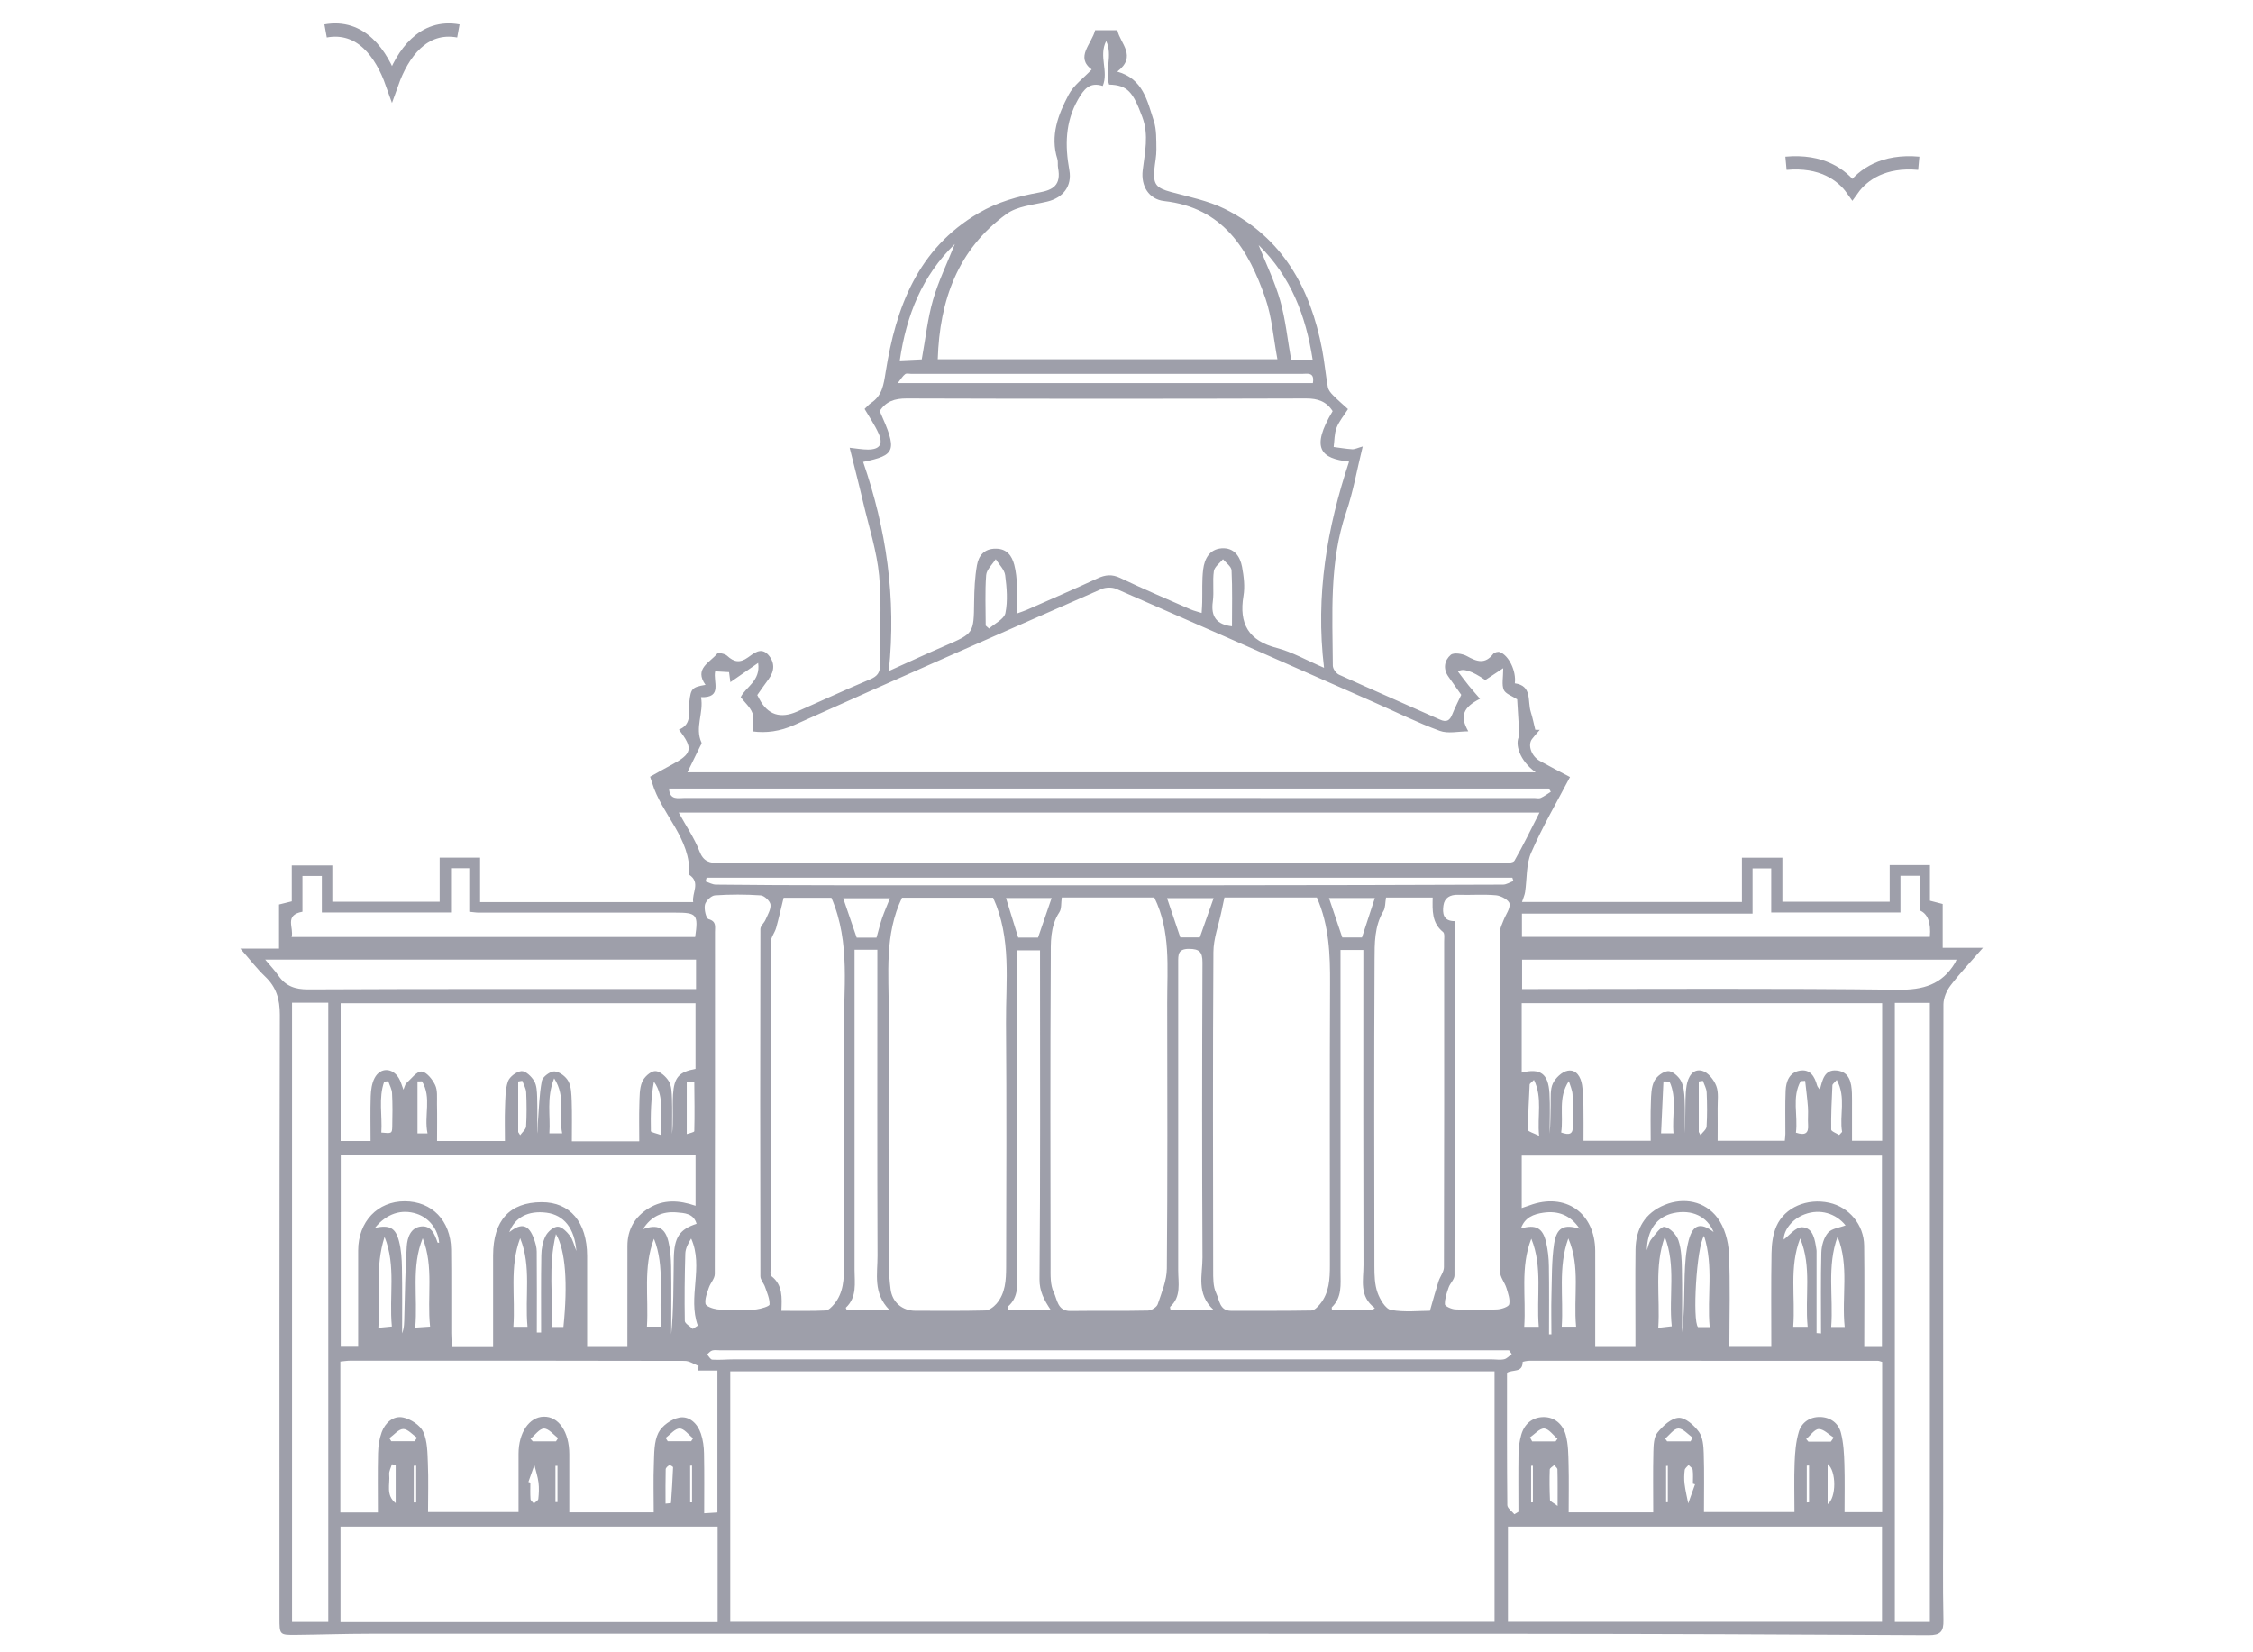 <svg width="75" height="55" viewBox="0 0 75 55" fill="none" xmlns="http://www.w3.org/2000/svg">
<mask id="mask0_699_127" style="mask-type:alpha" maskUnits="userSpaceOnUse" x="0" y="0" width="75" height="55">
<rect width="75" height="55" fill="#D9D9D9"/>
</mask>
<g mask="url(#mask0_699_127)">
<g clip-path="url(#clip0_699_127)">
<path d="M50.664 30.025H57.987V28.551H59.334V30.015H62.906V28.797H64.246V29.982C64.392 30.02 64.507 30.048 64.67 30.091V31.551H66.01C65.603 32.018 65.247 32.391 64.935 32.8C64.802 32.973 64.697 33.219 64.695 33.431C64.683 39.078 64.685 44.723 64.687 50.37C64.687 51.555 64.67 52.741 64.695 53.926C64.704 54.317 64.594 54.43 64.198 54.429C59.739 54.403 55.279 54.386 50.82 54.383C42.297 54.376 33.773 54.383 25.249 54.381C20.932 54.381 16.615 54.378 12.298 54.381C11.481 54.381 10.663 54.41 9.846 54.418C9.304 54.423 9.304 54.418 9.304 53.852C9.304 47.162 9.298 40.47 9.316 33.78C9.316 33.263 9.201 32.862 8.828 32.508C8.546 32.24 8.309 31.926 8 31.575H9.289V30.108C9.452 30.067 9.567 30.04 9.713 30.003V28.807H11.063V30.016H14.636V28.549H15.982V30.028H23.075C23.025 29.721 23.334 29.38 22.942 29.117C23.008 27.904 22.021 27.114 21.707 26.052C21.692 26 21.674 25.949 21.641 25.855C21.875 25.725 22.103 25.594 22.335 25.47C23.046 25.092 23.088 24.921 22.6 24.288C23.056 24.105 22.908 23.691 22.949 23.348C22.998 22.926 23.034 22.873 23.485 22.797C23.1 22.259 23.624 22.059 23.873 21.759C23.909 21.716 24.13 21.759 24.204 21.828C24.432 22.04 24.63 22.076 24.898 21.884C25.09 21.749 25.332 21.53 25.571 21.794C25.794 22.04 25.792 22.329 25.587 22.605C25.461 22.773 25.342 22.948 25.208 23.136C25.23 23.179 25.256 23.226 25.28 23.272C25.557 23.792 25.974 23.931 26.53 23.688C27.341 23.331 28.145 22.958 28.96 22.615C29.203 22.514 29.3 22.395 29.295 22.123C29.278 21.136 29.358 20.141 29.266 19.162C29.189 18.346 28.927 17.545 28.738 16.74C28.596 16.132 28.438 15.528 28.284 14.904C28.513 14.928 28.701 14.964 28.891 14.964C29.285 14.964 29.408 14.789 29.247 14.428C29.122 14.149 28.945 13.893 28.782 13.613C28.855 13.544 28.918 13.466 28.998 13.413C29.369 13.164 29.415 12.811 29.483 12.384C29.824 10.231 30.547 8.28 32.579 7.091C33.211 6.722 33.886 6.535 34.589 6.408C35.052 6.325 35.333 6.165 35.221 5.587C35.203 5.49 35.227 5.383 35.198 5.292C34.953 4.515 35.225 3.816 35.571 3.158C35.74 2.834 36.075 2.598 36.341 2.313C35.785 1.896 36.343 1.468 36.456 1.005H37.196C37.289 1.455 37.864 1.867 37.192 2.384C38.049 2.618 38.193 3.358 38.409 4.025C38.504 4.318 38.49 4.652 38.495 4.968C38.499 5.192 38.448 5.415 38.427 5.639C38.382 6.14 38.492 6.259 38.982 6.391C39.584 6.554 40.212 6.679 40.765 6.951C42.693 7.904 43.623 9.588 44.011 11.627C44.091 12.043 44.128 12.469 44.203 12.886C44.22 12.984 44.3 13.081 44.373 13.155C44.529 13.315 44.7 13.459 44.873 13.618C44.736 13.836 44.576 14.022 44.493 14.239C44.417 14.436 44.425 14.665 44.396 14.879C44.6 14.904 44.805 14.942 45.011 14.954C45.1 14.959 45.194 14.908 45.363 14.862C45.173 15.632 45.048 16.361 44.812 17.053C44.242 18.724 44.359 20.444 44.368 22.157C44.368 22.261 44.478 22.415 44.575 22.459C45.689 22.965 46.812 23.45 47.93 23.952C48.154 24.052 48.261 23.988 48.344 23.779C48.432 23.56 48.54 23.35 48.644 23.129C48.508 22.936 48.361 22.729 48.215 22.522C48.028 22.258 48.087 21.976 48.293 21.799C48.393 21.713 48.686 21.757 48.837 21.842C49.165 22.027 49.439 22.118 49.709 21.764C49.746 21.715 49.87 21.683 49.93 21.706C50.23 21.82 50.481 22.342 50.427 22.746C51.012 22.824 50.844 23.338 50.958 23.698C51.019 23.893 51.059 24.093 51.108 24.291C51.158 24.291 51.209 24.295 51.258 24.295C51.171 24.396 51.078 24.495 50.998 24.602C50.849 24.802 50.978 25.172 51.258 25.329C51.577 25.508 51.902 25.674 52.264 25.865C51.821 26.71 51.344 27.524 50.971 28.383C50.8 28.774 50.834 29.256 50.769 29.696C50.754 29.792 50.712 29.884 50.664 30.028V30.025ZM24.309 53.984H49.752V45.649H24.309V53.984ZM44.362 13.686C44.154 13.361 43.865 13.262 43.474 13.264C39.041 13.278 34.609 13.278 30.177 13.264C29.787 13.264 29.495 13.357 29.285 13.683C29.875 15.003 29.832 15.15 28.733 15.376C29.5 17.601 29.844 19.89 29.588 22.337C30.306 22.013 30.877 21.747 31.456 21.498C32.421 21.08 32.414 21.085 32.428 20.037C32.433 19.63 32.451 19.218 32.521 18.819C32.577 18.499 32.76 18.259 33.152 18.263C33.523 18.266 33.681 18.499 33.763 18.797C33.824 19.026 33.844 19.269 33.856 19.506C33.871 19.795 33.859 20.086 33.859 20.419C34.007 20.364 34.099 20.337 34.187 20.298C34.97 19.952 35.757 19.611 36.536 19.252C36.795 19.131 37.016 19.108 37.291 19.238C38.064 19.608 38.853 19.942 39.638 20.287C39.747 20.334 39.864 20.359 40.001 20.404C40.01 20.251 40.018 20.152 40.02 20.054C40.029 19.688 40.007 19.316 40.052 18.955C40.096 18.605 40.259 18.282 40.666 18.251C41.078 18.222 41.28 18.516 41.347 18.87C41.404 19.186 41.447 19.523 41.394 19.834C41.238 20.768 41.564 21.326 42.508 21.57C43.012 21.701 43.479 21.973 44.076 22.229C43.784 19.806 44.179 17.566 44.909 15.366C43.971 15.267 43.618 14.926 44.364 13.683L44.362 13.686ZM48.874 24.344C48.552 24.344 48.205 24.43 47.925 24.327C47.188 24.057 46.483 23.704 45.764 23.387C42.899 22.122 40.034 20.856 37.162 19.603C37.021 19.542 36.806 19.547 36.665 19.608C33.255 21.104 29.846 22.6 26.452 24.128C25.96 24.351 25.495 24.405 25.061 24.347C25.061 24.128 25.113 23.91 25.047 23.735C24.973 23.538 24.791 23.382 24.657 23.207C24.82 22.865 25.326 22.671 25.237 22.067C24.881 22.314 24.608 22.503 24.313 22.707C24.296 22.58 24.281 22.473 24.269 22.373C24.111 22.364 23.963 22.356 23.807 22.347C23.731 22.688 24.064 23.231 23.336 23.207C23.434 23.728 23.12 24.222 23.353 24.721C23.365 24.748 23.329 24.799 23.31 24.836C23.161 25.141 23.012 25.445 22.883 25.708H51.122C50.581 25.324 50.416 24.751 50.579 24.495C50.547 23.969 50.523 23.594 50.505 23.279C50.335 23.165 50.116 23.097 50.059 22.962C49.986 22.79 50.041 22.561 50.041 22.242C49.818 22.39 49.638 22.51 49.444 22.637C48.993 22.326 48.69 22.232 48.535 22.354C48.654 22.51 48.769 22.67 48.893 22.822C49.012 22.968 49.137 23.107 49.268 23.26C48.693 23.55 48.595 23.847 48.876 24.34L48.874 24.344ZM31.212 11.958H42.524C42.39 11.247 42.342 10.564 42.127 9.938C41.564 8.301 40.717 6.913 38.758 6.693C38.239 6.635 37.978 6.189 38.039 5.672C38.107 5.081 38.253 4.503 38.025 3.892C37.717 3.063 37.54 2.834 36.921 2.815C36.765 2.355 37.053 1.858 36.824 1.365C36.566 1.869 36.913 2.371 36.709 2.861C36.271 2.718 36.08 2.973 35.886 3.312C35.456 4.065 35.45 4.852 35.598 5.67C35.691 6.196 35.389 6.586 34.858 6.711C34.397 6.82 33.864 6.861 33.503 7.124C31.887 8.299 31.279 9.989 31.217 11.956L31.212 11.958ZM12.58 50.346C12.58 49.664 12.57 49.017 12.585 48.371C12.59 48.137 12.627 47.891 12.707 47.672C12.822 47.357 13.094 47.118 13.414 47.182C13.667 47.233 13.984 47.437 14.088 47.659C14.232 47.973 14.229 48.364 14.244 48.724C14.266 49.255 14.249 49.788 14.249 50.332H17.262C17.262 49.662 17.262 49.028 17.262 48.393C17.262 47.691 17.614 47.17 18.096 47.157C18.596 47.143 18.951 47.66 18.951 48.409C18.951 49.051 18.951 49.696 18.951 50.342H21.762C21.762 49.784 21.746 49.25 21.767 48.719C21.78 48.373 21.77 47.991 21.916 47.696C22.033 47.462 22.349 47.236 22.611 47.187C22.947 47.124 23.22 47.386 23.332 47.722C23.402 47.93 23.433 48.161 23.436 48.382C23.449 49.038 23.441 49.696 23.441 50.373C23.626 50.361 23.748 50.354 23.882 50.346V45.623H23.224C23.234 45.572 23.246 45.522 23.256 45.471C23.103 45.411 22.949 45.301 22.796 45.301C19.085 45.291 15.374 45.293 11.662 45.294C11.554 45.294 11.445 45.313 11.33 45.323V50.346H12.576H12.58ZM50.413 50.405C50.457 50.378 50.503 50.351 50.547 50.324C50.547 49.677 50.54 49.033 50.55 48.386C50.554 48.18 50.583 47.966 50.639 47.766C50.74 47.404 51.003 47.177 51.373 47.17C51.751 47.163 52.024 47.411 52.119 47.755C52.208 48.073 52.208 48.419 52.216 48.753C52.23 49.281 52.219 49.81 52.219 50.341H55.034C55.034 49.654 55.023 48.992 55.039 48.332C55.044 48.112 55.052 47.84 55.174 47.688C55.354 47.465 55.632 47.206 55.882 47.194C56.104 47.184 56.397 47.445 56.555 47.662C56.689 47.847 56.709 48.137 56.716 48.383C56.737 49.038 56.723 49.694 56.723 50.332H59.736C59.736 49.764 59.72 49.23 59.741 48.697C59.754 48.351 59.781 47.995 59.88 47.664C59.973 47.345 60.255 47.158 60.594 47.167C60.933 47.175 61.203 47.374 61.284 47.698C61.369 48.032 61.388 48.388 61.398 48.736C61.415 49.267 61.403 49.798 61.403 50.337H62.655V45.335C62.59 45.318 62.551 45.298 62.512 45.298C58.648 45.296 54.782 45.294 50.919 45.296C50.837 45.296 50.686 45.327 50.686 45.34C50.69 45.705 50.349 45.579 50.167 45.696C50.167 47.167 50.162 48.634 50.177 50.1C50.177 50.202 50.328 50.303 50.41 50.403L50.413 50.405ZM22.593 27.048C22.852 27.521 23.12 27.906 23.282 28.33C23.416 28.685 23.621 28.73 23.948 28.73C31.356 28.724 38.765 28.725 46.172 28.725C47.456 28.725 48.74 28.729 50.025 28.724C50.159 28.724 50.372 28.724 50.416 28.649C50.706 28.143 50.959 27.616 51.248 27.048H22.593ZM61.656 37.973H62.655V33.393H50.656V35.704C51.275 35.549 51.541 35.736 51.58 36.389C51.607 36.839 51.585 37.291 51.585 37.741C51.617 37.419 51.611 37.095 51.621 36.771C51.627 36.533 51.599 36.267 51.694 36.065C51.78 35.882 51.997 35.675 52.186 35.641C52.476 35.588 52.625 35.851 52.666 36.121C52.701 36.357 52.708 36.598 52.711 36.837C52.718 37.212 52.713 37.587 52.713 37.972H54.95C54.95 37.527 54.939 37.106 54.956 36.686C54.964 36.45 54.967 36.189 55.068 35.987C55.144 35.831 55.363 35.665 55.527 35.654C55.666 35.646 55.871 35.824 55.953 35.972C56.05 36.146 56.068 36.375 56.078 36.582C56.097 36.962 56.084 37.344 56.084 37.724C56.1 37.502 56.095 37.279 56.102 37.057C56.111 36.747 56.095 36.433 56.146 36.13C56.192 35.86 56.346 35.559 56.665 35.644C56.857 35.695 57.056 35.943 57.133 36.148C57.22 36.372 57.174 36.648 57.178 36.903C57.183 37.261 57.178 37.62 57.178 37.972H59.415C59.423 37.878 59.434 37.81 59.434 37.743C59.435 37.263 59.422 36.782 59.442 36.304C59.456 35.997 59.564 35.699 59.912 35.639C60.261 35.58 60.407 35.831 60.489 36.13C60.502 36.177 60.543 36.216 60.582 36.274C60.667 35.946 60.735 35.592 61.145 35.634C61.571 35.678 61.635 36.038 61.649 36.392C61.654 36.547 61.652 36.703 61.652 36.857C61.652 37.22 61.652 37.583 61.652 37.972L61.656 37.973ZM21.28 37.983C21.28 37.549 21.27 37.156 21.283 36.762C21.292 36.511 21.283 36.24 21.375 36.016C21.441 35.853 21.657 35.656 21.809 35.653C21.962 35.648 22.171 35.836 22.265 35.992C22.359 36.146 22.36 36.369 22.369 36.562C22.383 36.956 22.372 37.351 22.372 37.746C22.398 37.536 22.398 37.324 22.398 37.113C22.398 36.888 22.391 36.662 22.404 36.437C22.44 35.86 22.6 35.683 23.153 35.58V33.395H11.34V37.98H12.336C12.336 37.468 12.324 36.978 12.341 36.489C12.348 36.284 12.378 36.06 12.471 35.883C12.661 35.524 13.067 35.536 13.277 35.889C13.341 35.995 13.372 36.123 13.43 36.272C13.47 36.18 13.482 36.099 13.528 36.056C13.691 35.909 13.872 35.658 14.032 35.668C14.198 35.68 14.395 35.926 14.485 36.116C14.57 36.292 14.544 36.528 14.547 36.738C14.556 37.154 14.549 37.571 14.549 37.98H16.809C16.809 37.593 16.798 37.229 16.812 36.866C16.824 36.572 16.817 36.265 16.91 35.995C16.965 35.839 17.199 35.666 17.362 35.654C17.499 35.646 17.694 35.834 17.782 35.985C17.869 36.131 17.874 36.336 17.881 36.516C17.894 36.922 17.884 37.327 17.884 37.732C17.903 37.62 17.894 37.507 17.903 37.395C17.94 36.922 17.95 36.442 18.038 35.978C18.064 35.843 18.32 35.654 18.459 35.663C18.625 35.673 18.841 35.838 18.922 35.994C19.02 36.18 19.022 36.428 19.031 36.652C19.046 37.096 19.036 37.541 19.036 37.99H21.276L21.28 37.983ZM23.889 50.817H11.335V53.994H23.889V50.817ZM50.198 53.984H62.65V50.817H50.198V53.984ZM62.066 44.836H62.648V38.465H50.657V40.212C50.762 40.177 50.839 40.151 50.913 40.124C52.104 39.681 53.096 40.365 53.103 41.636C53.107 42.383 53.103 43.132 53.103 43.88C53.103 44.199 53.103 44.517 53.103 44.835H54.442C54.442 44.653 54.442 44.499 54.442 44.346C54.442 43.428 54.433 42.512 54.445 41.595C54.455 40.899 54.755 40.375 55.42 40.105C56.046 39.851 56.752 39.975 57.173 40.538C57.407 40.85 57.534 41.305 57.553 41.702C57.603 42.74 57.569 43.781 57.569 44.833H58.965C58.965 43.773 58.954 42.743 58.972 41.715C58.977 41.412 59.016 41.086 59.137 40.813C59.418 40.182 60.163 39.877 60.891 40.036C61.554 40.18 62.048 40.765 62.056 41.462C62.07 42.575 62.059 43.688 62.059 44.838L62.066 44.836ZM23.154 40.136V38.457H11.343V44.83H11.923C11.923 43.739 11.922 42.682 11.923 41.625C11.925 40.662 12.57 39.985 13.476 39.987C14.378 39.99 15.004 40.63 15.017 41.59C15.029 42.521 15.019 43.452 15.023 44.383C15.023 44.533 15.036 44.682 15.044 44.841H16.415C16.415 44.682 16.415 44.544 16.415 44.407C16.415 43.532 16.413 42.658 16.415 41.783C16.419 40.621 16.968 40.021 18.03 40.017C18.976 40.014 19.543 40.681 19.545 41.803C19.545 42.48 19.545 43.157 19.545 43.836C19.545 44.17 19.545 44.502 19.545 44.836H20.885C20.885 44.657 20.885 44.504 20.885 44.353C20.885 43.393 20.885 42.434 20.886 41.474C20.886 40.92 21.134 40.499 21.604 40.214C22.086 39.924 22.596 39.944 23.151 40.136H23.154ZM26.085 29.884C26.001 30.23 25.926 30.561 25.836 30.888C25.792 31.047 25.661 31.198 25.661 31.353C25.651 34.966 25.653 38.579 25.655 42.192C25.655 42.29 25.627 42.438 25.678 42.478C26.062 42.775 26.029 43.198 26.011 43.634C26.526 43.634 27.005 43.645 27.481 43.623C27.58 43.618 27.69 43.503 27.765 43.413C28.084 43.035 28.096 42.568 28.097 42.109C28.101 39.568 28.121 37.029 28.09 34.487C28.072 32.956 28.325 31.395 27.677 29.884H26.085ZM30.026 29.884C29.436 31.117 29.59 32.416 29.585 33.694C29.575 36.459 29.58 39.223 29.585 41.987C29.585 42.294 29.608 42.602 29.646 42.908C29.698 43.345 30.034 43.632 30.468 43.632C31.244 43.632 32.021 43.642 32.796 43.622C32.925 43.618 33.077 43.506 33.169 43.4C33.473 43.05 33.491 42.607 33.493 42.177C33.5 39.469 33.51 36.761 33.489 34.053C33.479 32.662 33.679 31.244 33.06 29.882H30.026V29.884ZM46.139 29.875C46.108 30.053 46.121 30.213 46.054 30.325C45.748 30.834 45.76 31.404 45.757 31.953C45.74 35.353 45.747 38.752 45.752 42.153C45.752 42.445 45.76 42.755 45.855 43.025C45.935 43.25 46.121 43.571 46.305 43.605C46.763 43.688 47.246 43.632 47.601 43.632C47.713 43.243 47.792 42.947 47.886 42.655C47.937 42.494 48.067 42.339 48.067 42.182C48.077 38.57 48.076 34.959 48.074 31.348C48.074 31.238 48.098 31.071 48.038 31.024C47.66 30.72 47.684 30.305 47.692 29.877H46.139V29.875ZM40.76 29.875C40.721 30.059 40.688 30.206 40.658 30.355C40.565 30.8 40.395 31.246 40.393 31.69C40.371 35.217 40.38 38.743 40.385 42.27C40.385 42.533 40.378 42.826 40.488 43.052C40.593 43.269 40.595 43.635 40.985 43.634C41.874 43.632 42.763 43.639 43.652 43.623C43.75 43.622 43.864 43.505 43.938 43.415C44.252 43.035 44.271 42.572 44.271 42.109C44.271 38.991 44.262 35.873 44.276 32.756C44.281 31.775 44.247 30.808 43.837 29.875H40.76ZM35.345 29.875C35.318 30.065 35.342 30.249 35.266 30.364C34.948 30.844 34.98 31.392 34.979 31.911C34.959 35.325 34.967 38.74 34.972 42.153C34.972 42.445 34.957 42.772 35.079 43.018C35.193 43.249 35.199 43.644 35.632 43.639C36.492 43.627 37.354 43.644 38.214 43.625C38.327 43.623 38.507 43.513 38.539 43.415C38.67 43.026 38.84 42.624 38.843 42.226C38.868 39.278 38.86 36.328 38.855 33.38C38.853 32.203 38.98 31.007 38.426 29.875H35.343H35.345ZM63.077 33.385V53.989H64.244V33.385H63.077ZM10.928 33.378H9.722V53.989H10.928V33.378ZM48.427 30.662C48.427 34.635 48.428 38.545 48.418 42.455C48.418 42.589 48.272 42.716 48.223 42.857C48.16 43.038 48.093 43.233 48.099 43.418C48.101 43.481 48.323 43.581 48.447 43.586C48.912 43.606 49.378 43.608 49.843 43.586C49.984 43.579 50.223 43.498 50.24 43.415C50.274 43.247 50.201 43.05 50.147 42.872C50.089 42.687 49.936 42.512 49.935 42.334C49.919 40.034 49.925 37.732 49.925 35.432C49.925 33.965 49.921 32.496 49.93 31.029C49.93 30.895 50.004 30.761 50.053 30.63C50.123 30.444 50.279 30.247 50.25 30.079C50.23 29.96 49.97 29.818 49.807 29.802C49.389 29.763 48.961 29.799 48.539 29.785C48.271 29.777 48.086 29.884 48.05 30.14C48.014 30.396 48.038 30.664 48.425 30.662H48.427ZM24.547 43.593C24.759 43.593 24.973 43.615 25.181 43.586C25.339 43.564 25.616 43.484 25.617 43.422C25.624 43.228 25.532 43.028 25.466 42.836C25.424 42.714 25.312 42.601 25.312 42.482C25.303 38.63 25.303 34.776 25.312 30.924C25.312 30.822 25.436 30.725 25.482 30.618C25.553 30.452 25.666 30.271 25.648 30.11C25.634 29.992 25.442 29.811 25.32 29.804C24.815 29.77 24.304 29.77 23.799 29.804C23.675 29.813 23.494 29.989 23.466 30.116C23.434 30.267 23.502 30.569 23.588 30.595C23.858 30.673 23.799 30.852 23.801 31.02C23.802 34.817 23.804 38.613 23.794 42.409C23.794 42.56 23.65 42.706 23.597 42.862C23.538 43.038 23.458 43.232 23.485 43.401C23.499 43.484 23.731 43.566 23.873 43.584C24.096 43.615 24.325 43.593 24.55 43.593H24.547ZM65.131 31.945H50.669V32.923C50.866 32.923 51.034 32.923 51.2 32.923C55.193 32.923 59.188 32.896 63.179 32.946C64.022 32.956 64.646 32.776 65.081 32.052C65.094 32.028 65.104 32.002 65.131 31.945ZM23.171 31.943H8.829C8.999 32.148 9.147 32.301 9.265 32.472C9.511 32.827 9.823 32.937 10.264 32.935C14.398 32.915 18.534 32.923 22.668 32.923C22.83 32.923 22.993 32.923 23.17 32.923V31.943H23.171ZM50.664 31.185H64.244C64.285 30.704 64.17 30.41 63.9 30.303V29.153H63.264V30.374H58.962V28.905H58.341V30.413H50.664V31.187V31.185ZM10.714 30.374V29.158H10.068V30.349C9.45 30.462 9.791 30.881 9.708 31.19H23.141C23.249 30.444 23.197 30.379 22.5 30.379C20.313 30.379 18.127 30.379 15.938 30.379C15.845 30.379 15.754 30.362 15.621 30.35V28.9H15.014V30.374H10.712H10.714ZM40.4 43.603C39.81 43.062 40.032 42.438 40.029 41.863C40.012 38.589 40.015 35.314 40.029 32.04C40.029 31.687 39.93 31.587 39.579 31.585C39.206 31.585 39.221 31.785 39.221 32.041C39.224 35.458 39.224 38.872 39.221 42.288C39.221 42.711 39.331 43.159 38.953 43.501C38.941 43.511 38.958 43.552 38.965 43.603H40.398H40.4ZM51.626 26.356C51.604 26.32 51.582 26.284 51.56 26.249H22.27C22.294 26.654 22.584 26.559 22.803 26.561C32.229 26.564 41.657 26.564 51.083 26.564C51.154 26.564 51.234 26.586 51.293 26.559C51.41 26.505 51.516 26.425 51.626 26.356ZM28.447 31.616V32.16C28.447 35.531 28.447 38.899 28.447 42.27C28.447 42.709 28.537 43.172 28.158 43.529C28.151 43.535 28.175 43.576 28.187 43.603H29.608C29.054 43.043 29.215 42.399 29.212 41.795C29.2 38.565 29.206 35.337 29.206 32.108C29.206 31.947 29.206 31.785 29.206 31.614H28.448L28.447 31.616ZM34.977 43.603C34.752 43.266 34.601 42.981 34.604 42.58C34.635 39.098 34.621 35.614 34.621 32.131C34.621 31.969 34.621 31.804 34.621 31.634H33.859C33.859 31.826 33.859 31.98 33.859 32.135C33.859 35.519 33.859 38.904 33.859 42.288C33.859 42.718 33.934 43.167 33.547 43.498C33.534 43.51 33.547 43.549 33.547 43.605H34.977V43.603ZM45.679 43.612C45.708 43.588 45.738 43.566 45.767 43.542C45.234 43.15 45.39 42.604 45.389 42.107C45.379 38.779 45.384 35.449 45.384 32.121C45.384 31.958 45.384 31.796 45.384 31.622H44.624C44.624 31.812 44.624 31.979 44.624 32.143C44.624 35.542 44.624 38.942 44.625 42.341C44.625 42.758 44.68 43.182 44.337 43.513C44.325 43.525 44.337 43.564 44.34 43.612H45.681H45.679ZM50.325 45.075C50.294 45.033 50.264 44.991 50.233 44.948H49.857C41.224 44.948 32.592 44.948 23.96 44.948C23.875 44.948 23.785 44.931 23.707 44.955C23.643 44.974 23.594 45.041 23.538 45.087C23.595 45.148 23.651 45.257 23.712 45.26C23.95 45.276 24.191 45.25 24.43 45.25C32.837 45.25 41.243 45.25 49.65 45.25C49.791 45.25 49.936 45.276 50.07 45.247C50.162 45.228 50.24 45.135 50.323 45.075H50.325ZM50.381 29.328C50.369 29.29 50.357 29.255 50.345 29.217H23.521C23.511 29.258 23.499 29.3 23.488 29.341C23.602 29.378 23.716 29.446 23.831 29.446C25.144 29.46 26.455 29.467 27.768 29.467C32.087 29.468 36.404 29.47 40.722 29.467C43.827 29.465 46.931 29.458 50.035 29.446C50.148 29.446 50.264 29.368 50.377 29.328H50.381ZM43.704 12.752C43.77 12.37 43.516 12.445 43.336 12.445C39.004 12.443 34.672 12.443 30.34 12.445C30.268 12.445 30.178 12.419 30.133 12.453C30.051 12.514 29.997 12.611 29.885 12.752H43.706H43.704ZM29.953 11.997C30.263 11.983 30.501 11.972 30.684 11.963C30.814 11.249 30.881 10.599 31.059 9.983C31.239 9.359 31.529 8.767 31.785 8.123C30.694 9.186 30.177 10.48 29.953 11.997ZM43.696 11.97C43.467 10.496 42.97 9.205 41.898 8.157C42.149 8.791 42.441 9.385 42.617 10.009C42.795 10.638 42.861 11.302 42.98 11.97H43.694H43.696ZM39.94 31.203C40.11 30.722 40.249 30.325 40.4 29.897H38.85C38.999 30.34 39.135 30.744 39.291 31.203H39.939H39.94ZM34.555 31.21C34.719 30.73 34.857 30.328 35.008 29.891H33.488C33.627 30.34 33.756 30.757 33.895 31.21H34.555ZM44.24 29.892C44.395 30.349 44.529 30.749 44.683 31.205H45.338C45.487 30.747 45.621 30.34 45.767 29.892H44.242H44.24ZM32.813 20.824C32.85 20.856 32.887 20.889 32.925 20.923C33.115 20.753 33.428 20.607 33.469 20.407C33.551 20.003 33.515 19.564 33.461 19.148C33.437 18.96 33.255 18.79 33.147 18.612C33.035 18.789 32.843 18.96 32.828 19.143C32.786 19.701 32.813 20.264 32.813 20.824ZM29.178 31.212C29.252 30.947 29.3 30.752 29.364 30.562C29.437 30.352 29.527 30.147 29.625 29.901H28.07C28.224 30.35 28.363 30.757 28.518 31.212H29.178ZM17.869 44.355C17.916 44.355 17.964 44.355 18.013 44.355C18.013 43.498 18.005 42.641 18.02 41.786C18.023 41.568 18.066 41.33 18.164 41.14C18.237 40.998 18.427 40.831 18.566 40.831C18.703 40.831 18.868 41.001 18.973 41.135C19.071 41.262 19.105 41.439 19.187 41.642C19.129 40.882 18.77 40.441 18.191 40.367C17.582 40.289 17.136 40.524 16.954 41.016C17.365 40.689 17.606 40.757 17.781 41.254C17.826 41.384 17.867 41.525 17.867 41.661C17.876 42.558 17.87 43.456 17.87 44.353L17.869 44.355ZM51.224 44.166C51.141 43.166 51.361 42.183 50.976 41.232C50.601 42.183 50.806 43.172 50.74 44.166H51.224ZM54.822 41.622C54.864 41.51 54.884 41.361 54.964 41.259C55.095 41.093 55.29 40.816 55.412 40.838C55.592 40.87 55.809 41.098 55.873 41.289C55.973 41.588 55.982 41.924 55.989 42.244C56.004 42.947 55.994 43.649 55.994 44.351C56.073 43.718 56.06 43.086 56.08 42.455C56.094 42.065 56.116 41.664 56.214 41.289C56.355 40.748 56.616 40.682 57.045 41.011C56.832 40.49 56.323 40.25 55.71 40.38C55.147 40.501 54.828 40.952 54.823 41.622H54.822ZM52.208 41.223C51.86 42.183 52.052 43.172 51.989 44.161H52.467C52.372 43.164 52.62 42.172 52.208 41.223ZM41.011 20.848C41.011 20.22 41.028 19.601 40.997 18.984C40.99 18.857 40.812 18.736 40.712 18.614C40.605 18.746 40.429 18.868 40.408 19.013C40.359 19.345 40.419 19.693 40.373 20.025C40.302 20.531 40.504 20.789 41.012 20.848H41.011ZM12.487 40.869C12.975 40.769 13.167 40.867 13.284 41.323C13.357 41.605 13.375 41.905 13.38 42.197C13.394 42.926 13.386 43.656 13.386 44.385C13.46 44.193 13.455 44.002 13.46 43.81C13.482 43.037 13.491 42.263 13.54 41.491C13.559 41.198 13.667 40.865 14.015 40.825C14.354 40.786 14.473 41.084 14.565 41.359C14.568 41.367 14.6 41.366 14.619 41.369C14.585 40.921 14.285 40.538 13.869 40.402C13.367 40.239 12.875 40.392 12.485 40.867L12.487 40.869ZM60.474 44.375C60.523 44.378 60.572 44.383 60.621 44.387C60.621 43.488 60.608 42.59 60.631 41.691C60.638 41.466 60.713 41.196 60.853 41.033C60.981 40.889 61.244 40.864 61.437 40.789C61.11 40.385 60.589 40.231 60.082 40.418C59.647 40.577 59.374 40.96 59.379 41.261C59.542 41.144 59.776 40.84 59.995 40.85C60.367 40.869 60.417 41.274 60.468 41.598C60.47 41.612 60.472 41.627 60.472 41.641C60.472 42.553 60.472 43.464 60.472 44.377L60.474 44.375ZM21.534 44.16H22.011C21.924 43.166 22.145 42.178 21.77 41.233C21.404 42.192 21.597 43.176 21.536 44.16H21.534ZM51.566 44.416C51.592 44.416 51.619 44.416 51.645 44.416C51.645 43.985 51.634 43.554 51.646 43.123C51.663 42.55 51.65 41.97 51.734 41.407C51.818 40.855 52.062 40.742 52.584 40.901C52.284 40.453 51.879 40.294 51.377 40.367C51.056 40.414 50.762 40.518 50.63 40.891C51.132 40.75 51.358 40.872 51.47 41.359C51.529 41.617 51.558 41.885 51.561 42.149C51.573 42.904 51.565 43.661 51.565 44.416H51.566ZM23.188 40.736C23.088 40.387 22.786 40.379 22.518 40.356C22.053 40.318 21.677 40.485 21.402 40.916C21.884 40.74 22.14 40.859 22.252 41.332C22.316 41.602 22.337 41.885 22.342 42.163C22.354 42.914 22.345 43.666 22.345 44.416C22.427 43.574 22.416 42.731 22.43 41.89C22.442 41.183 22.622 40.921 23.188 40.736ZM12.802 41.172C12.48 42.165 12.66 43.171 12.595 44.199C12.775 44.181 12.894 44.17 13.045 44.156C12.946 43.142 13.191 42.138 12.802 41.174V41.172ZM13.823 44.193C14.027 44.18 14.144 44.171 14.317 44.16C14.21 43.162 14.449 42.17 14.071 41.217C13.684 42.172 13.913 43.162 13.823 44.193ZM17.56 44.166C17.468 43.15 17.698 42.161 17.316 41.215C16.954 42.18 17.161 43.171 17.09 44.166H17.56ZM18.756 44.171C18.904 42.736 18.829 41.615 18.507 41.079C18.239 42.153 18.418 43.159 18.359 44.171H18.756ZM56.913 44.175C56.821 43.157 57.052 42.165 56.726 41.137C56.472 41.51 56.336 43.975 56.525 44.175H56.913ZM61.408 44.171C61.301 43.145 61.566 42.136 61.171 41.166C60.811 42.149 61.035 43.159 60.959 44.171H61.408ZM60.175 44.165C60.077 43.155 60.321 42.17 59.926 41.223C59.554 42.18 59.771 43.169 59.695 44.165H60.175ZM55.419 41.172C55.061 42.165 55.269 43.174 55.202 44.2C55.383 44.18 55.5 44.166 55.651 44.149C55.544 43.135 55.799 42.131 55.419 41.172ZM23.061 44.237C23.117 44.2 23.173 44.163 23.229 44.126C22.886 43.177 23.431 42.18 23.008 41.227C22.905 41.391 22.818 41.559 22.813 41.729C22.791 42.475 22.783 43.221 22.796 43.968C22.798 44.059 22.969 44.146 23.061 44.236V44.237ZM59.785 37.704C60.097 37.805 60.209 37.721 60.19 37.446C60.177 37.249 60.199 37.05 60.185 36.855C60.163 36.562 60.124 36.27 60.092 35.978C60.043 35.982 59.993 35.984 59.944 35.987C59.642 36.526 59.859 37.12 59.785 37.705V37.704ZM14.232 37.727C14.107 37.137 14.378 36.533 14.047 35.994C13.998 35.994 13.947 35.995 13.898 35.997V37.729H14.232V37.727ZM55.575 36.001C55.508 36.001 55.441 35.999 55.374 35.997C55.347 36.567 55.322 37.137 55.295 37.727H55.709C55.653 37.135 55.834 36.55 55.575 36.001ZM18.715 37.727C18.59 37.12 18.853 36.525 18.447 35.894C18.183 36.552 18.33 37.135 18.288 37.727H18.715ZM51.972 37.699C52.243 37.795 52.367 37.753 52.359 37.485C52.348 37.132 52.367 36.779 52.348 36.428C52.34 36.279 52.269 36.135 52.225 35.987C51.856 36.542 52.057 37.12 51.97 37.699H51.972ZM51.236 37.81C51.168 37.137 51.356 36.55 51.064 35.945C50.986 36.028 50.922 36.065 50.92 36.104C50.893 36.608 50.868 37.113 50.869 37.617C50.869 37.668 51.058 37.719 51.236 37.809V37.81ZM23.114 36.004C23.029 36.004 22.946 36.006 22.861 36.007V37.751C22.927 37.726 23.112 37.692 23.112 37.653C23.127 37.105 23.117 36.555 23.112 36.006L23.114 36.004ZM22.021 37.787C21.94 37.139 22.155 36.545 21.768 36.004C21.667 36.555 21.655 37.105 21.667 37.653C21.667 37.692 21.853 37.726 22.02 37.787H22.021ZM12.922 35.99C12.878 35.995 12.834 36.001 12.79 36.004C12.593 36.557 12.732 37.135 12.694 37.7C13.043 37.734 13.053 37.734 13.058 37.488C13.067 37.122 13.07 36.755 13.051 36.389C13.045 36.253 12.968 36.121 12.924 35.989L12.922 35.99ZM61.225 37.782C61.257 37.748 61.289 37.712 61.322 37.678C61.225 37.125 61.464 36.533 61.144 35.946C61.064 36.043 61.001 36.084 60.999 36.128C60.975 36.618 60.952 37.11 60.959 37.6C60.959 37.661 61.132 37.721 61.225 37.782ZM56.55 37.68C56.57 37.715 56.589 37.749 56.609 37.785C56.679 37.69 56.804 37.598 56.81 37.5C56.833 37.122 56.83 36.742 56.813 36.364C56.808 36.233 56.731 36.107 56.689 35.978C56.643 35.985 56.596 35.992 56.55 35.999V37.68ZM17.25 37.683C17.272 37.717 17.294 37.751 17.316 37.787C17.384 37.69 17.506 37.597 17.513 37.495C17.536 37.117 17.533 36.737 17.516 36.358C17.509 36.23 17.433 36.104 17.387 35.977C17.341 35.984 17.295 35.992 17.25 35.999V37.683ZM17.587 49.331C17.609 49.338 17.631 49.345 17.655 49.352C17.655 49.533 17.647 49.716 17.66 49.898C17.663 49.95 17.733 49.998 17.772 50.047C17.823 49.996 17.913 49.95 17.92 49.895C17.94 49.715 17.948 49.528 17.926 49.35C17.901 49.153 17.837 48.962 17.789 48.767C17.723 48.955 17.655 49.145 17.589 49.333L17.587 49.331ZM56.426 49.409C56.403 49.403 56.379 49.394 56.355 49.387C56.355 49.233 56.368 49.077 56.348 48.926C56.341 48.867 56.258 48.819 56.211 48.765C56.165 48.821 56.09 48.873 56.082 48.934C56.063 49.085 56.058 49.243 56.077 49.396C56.104 49.615 56.157 49.83 56.199 50.045C56.275 49.833 56.35 49.621 56.426 49.409ZM13.172 48.773C13.13 48.763 13.089 48.753 13.046 48.741C13.014 48.856 12.945 48.973 12.956 49.084C12.989 49.404 12.833 49.767 13.172 50.035V48.772V48.773ZM22.155 50.052C22.284 50.039 22.335 50.037 22.337 50.032C22.364 49.635 22.391 49.24 22.406 48.843C22.406 48.819 22.308 48.761 22.279 48.775C22.228 48.799 22.162 48.861 22.16 48.909C22.15 49.284 22.155 49.659 22.155 50.052ZM51.851 50.13C51.851 49.662 51.856 49.289 51.846 48.916C51.846 48.865 51.775 48.817 51.738 48.768C51.687 48.817 51.592 48.867 51.59 48.917C51.578 49.255 51.582 49.594 51.597 49.93C51.599 49.976 51.704 50.017 51.851 50.129V50.13ZM60.84 48.734V50.069C61.132 49.862 61.137 48.962 60.84 48.734ZM18.508 47.978C18.532 47.942 18.556 47.905 18.579 47.869C18.422 47.755 18.264 47.55 18.108 47.552C17.957 47.554 17.809 47.769 17.66 47.891C17.686 47.92 17.711 47.949 17.736 47.978H18.51H18.508ZM56.277 47.978C56.301 47.935 56.323 47.895 56.346 47.852C56.187 47.744 56.028 47.547 55.87 47.55C55.721 47.554 55.576 47.766 55.431 47.886C55.453 47.917 55.475 47.947 55.497 47.978H56.277ZM22.157 47.862C22.181 47.9 22.204 47.935 22.228 47.973H23.008C23.029 47.94 23.051 47.908 23.071 47.876C22.922 47.759 22.773 47.55 22.623 47.55C22.469 47.55 22.313 47.751 22.157 47.864V47.862ZM50.932 47.845C50.956 47.889 50.98 47.935 51.003 47.979H51.784L51.848 47.891C51.7 47.769 51.558 47.559 51.405 47.55C51.253 47.542 51.09 47.739 50.93 47.845H50.932ZM13.803 47.973L13.883 47.856C13.728 47.752 13.572 47.564 13.421 47.567C13.267 47.571 13.116 47.762 12.963 47.871C12.984 47.905 13.004 47.939 13.024 47.973H13.803ZM60.948 47.986C60.979 47.942 61.011 47.896 61.042 47.852C60.876 47.749 60.709 47.567 60.545 47.569C60.406 47.569 60.267 47.781 60.126 47.9C60.151 47.929 60.175 47.959 60.2 47.988H60.95L60.948 47.986ZM13.854 48.787C13.827 48.789 13.801 48.79 13.774 48.792V50.012C13.801 50.012 13.827 50.012 13.854 50.012V48.789V48.787ZM18.558 48.794C18.535 48.794 18.513 48.794 18.49 48.794V50.001C18.512 50.001 18.534 50.001 18.558 50.001V48.795V48.794ZM22.974 50.01H23.037V48.785C23.017 48.785 22.995 48.787 22.974 48.789V50.01ZM51.029 48.79C51.008 48.79 50.99 48.792 50.969 48.794V50.012C50.99 50.012 51.008 50.008 51.029 50.008V48.79ZM55.52 48.794C55.502 48.794 55.483 48.795 55.463 48.797V50.007C55.481 50.007 55.5 50.005 55.52 50.003V48.794ZM60.146 50.013C60.172 50.012 60.197 50.008 60.222 50.007V48.783L60.146 48.787V50.013Z" fill="#9E9FAA"/>
</g>
<path d="M10.839 1.03C12.015 0.816 12.7 1.784 13.049 2.768C13.401 1.779 14.089 0.816 15.259 1.03" stroke="#9E9FAA" stroke-width="0.442" stroke-miterlimit="10"/>
<path d="M59.454 5.435C60.63 5.327 61.315 5.811 61.664 6.303C62.016 5.809 62.704 5.327 63.874 5.435" stroke="#9E9FAA" stroke-width="0.442" stroke-miterlimit="10"/>
</g>
<defs>
<clipPath id="clip0_699_127">
<rect width="58.01" height="53.427" fill="white" transform="translate(8 1)"/>
</clipPath>
</defs>
</svg>
